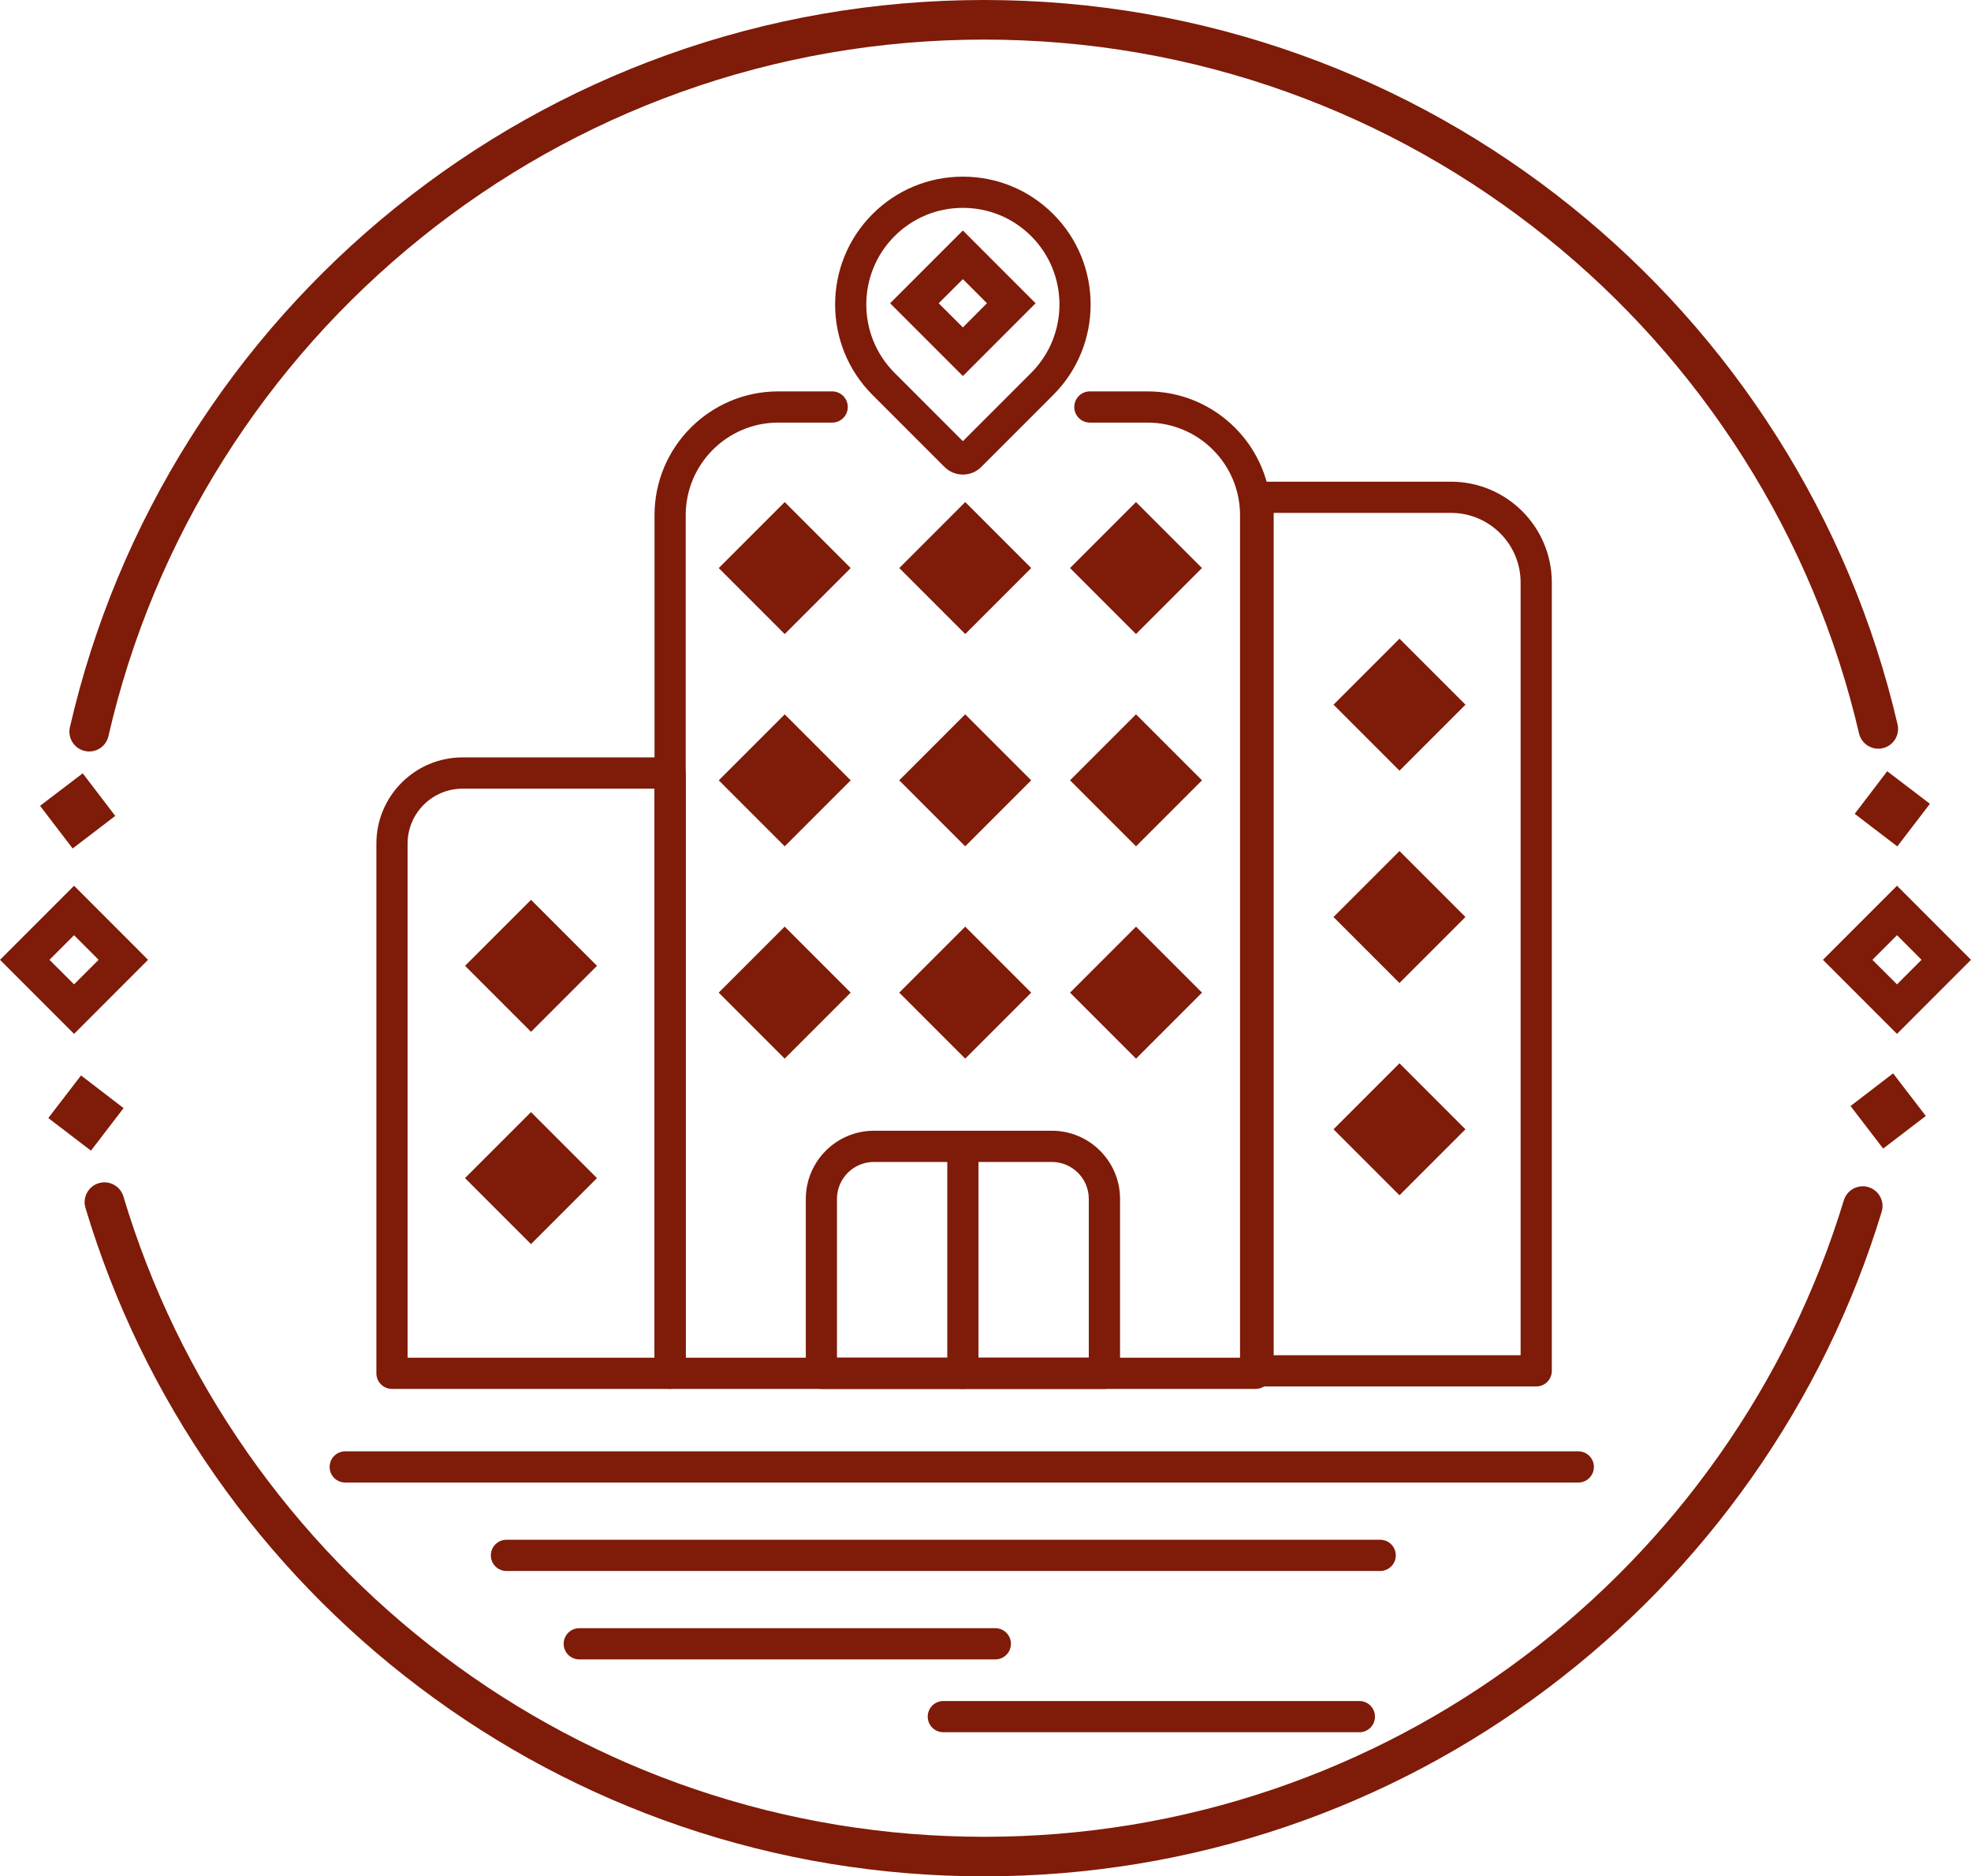 <?xml version="1.0" encoding="UTF-8"?> <svg xmlns="http://www.w3.org/2000/svg" id="_Слой_1" data-name="Слой 1" viewBox="0 0 378.98 360.7"><defs><style> .cls-1 { fill-rule: evenodd; } .cls-1, .cls-2 { fill: #7f1b09; stroke-width: 0px; } </style></defs><g><path class="cls-2" d="m17.14,142.46c-.13,0-.27-.01-.41-.05-.97-.22-1.58-1.19-1.35-2.16,4.49-19.52,12.2-38.03,22.92-55.01,10.53-16.67,23.67-31.41,39.04-43.81,15.51-12.51,32.85-22.25,51.52-28.96,19.32-6.94,39.62-10.47,60.34-10.47s40.93,3.51,60.21,10.42c18.63,6.68,35.94,16.39,51.44,28.84,15.36,12.34,28.49,27.03,39.04,43.64,10.74,16.92,18.48,35.36,23.01,54.82.23.97-.38,1.94-1.35,2.17-.97.23-1.94-.38-2.17-1.35-4.44-19.06-12.03-37.13-22.55-53.7-10.33-16.28-23.2-30.66-38.25-42.76-15.18-12.2-32.14-21.71-50.4-28.26-18.89-6.77-38.74-10.21-58.99-10.21s-40.19,3.45-59.12,10.25c-18.29,6.58-35.27,16.12-50.47,28.38-15.07,12.15-27.94,26.59-38.26,42.93-10.51,16.64-18.06,34.77-22.46,53.89-.19.83-.93,1.4-1.76,1.4Z"></path><path class="cls-2" d="m17.14,144.46c-.29,0-.57-.03-.85-.1-2.04-.47-3.32-2.51-2.85-4.56,4.54-19.74,12.34-38.46,23.18-55.63,10.65-16.86,23.93-31.76,39.48-44.3,15.69-12.65,33.22-22.5,52.1-29.29C147.73,3.56,168.25,0,189.21,0s41.39,3.55,60.89,10.54c18.84,6.76,36.34,16.57,52.02,29.17,15.53,12.48,28.81,27.33,39.47,44.12,10.86,17.11,18.69,35.76,23.27,55.43.48,2.04-.8,4.09-2.84,4.57-2.04.48-4.09-.8-4.57-2.84-4.39-18.84-11.89-36.7-22.29-53.08-10.22-16.09-22.94-30.32-37.81-42.27-15.01-12.06-31.77-21.46-49.82-27.94-18.67-6.7-38.29-10.09-58.32-10.09s-39.73,3.41-58.44,10.14c-18.08,6.5-34.87,15.94-49.9,28.05-14.9,12.01-27.62,26.29-37.82,42.44-10.39,16.45-17.86,34.37-22.2,53.27-.4,1.74-1.92,2.95-3.7,2.95Z"></path></g><g><path class="cls-2" d="m189.21,358.7c-19.74,0-39.13-3.2-57.64-9.52-17.89-6.11-34.65-15.01-49.79-26.46-14.98-11.32-28.03-24.86-38.79-40.24-10.91-15.59-19.2-32.71-24.65-50.87-.29-.95.26-1.96,1.21-2.24.95-.29,1.96.26,2.24,1.21,5.33,17.79,13.45,34.56,24.15,49.84,10.54,15.07,23.33,28.33,38.01,39.43,14.84,11.22,31.25,19.94,48.79,25.92,18.13,6.19,37.13,9.33,56.47,9.33s38.21-3.12,56.29-9.26c17.48-5.94,33.85-14.61,48.67-25.76,14.65-11.02,27.43-24.21,37.99-39.19,10.7-15.19,18.86-31.86,24.25-49.56.29-.95,1.3-1.49,2.25-1.2.95.29,1.49,1.3,1.2,2.25-5.5,18.07-13.83,35.09-24.75,50.59-10.77,15.29-23.82,28.75-38.77,40-15.12,11.38-31.83,20.22-49.67,26.29-18.45,6.27-37.78,9.46-57.45,9.46Z"></path><path class="cls-2" d="m189.21,360.7c-19.96,0-39.57-3.24-58.28-9.63-18.1-6.18-35.04-15.18-50.35-26.75-15.15-11.45-28.35-25.14-39.23-40.69-11.03-15.77-19.42-33.08-24.92-51.44-.29-.97-.19-2,.3-2.9.48-.89,1.28-1.55,2.26-1.84.97-.29,2-.19,2.9.3.89.48,1.55,1.28,1.84,2.26,5.27,17.59,13.3,34.16,23.87,49.27,10.43,14.9,23.07,28.01,37.58,38.98,14.67,11.09,30.9,19.71,48.23,25.62,17.92,6.12,36.71,9.22,55.83,9.22s37.78-3.08,55.65-9.16c17.28-5.88,33.46-14.44,48.11-25.46,14.48-10.9,27.12-23.93,37.56-38.75,10.58-15.01,18.64-31.5,23.97-48.99.61-2,2.74-3.14,4.74-2.53.97.3,1.77.95,2.25,1.85.48.9.58,1.93.28,2.9-5.56,18.27-13.98,35.48-25.03,51.16-10.89,15.46-24.08,29.07-39.2,40.44-15.29,11.5-32.19,20.45-50.23,26.58-18.66,6.34-38.21,9.56-58.1,9.56Z"></path></g><path class="cls-1" d="m350.51,184.51l14.24-14.24,14.23,14.24-14.23,14.24-14.24-14.24Zm9.51,0l4.73,4.72,4.72-4.72-4.72-4.73-4.73,4.73Z"></path><path class="cls-1" d="m0,184.51l14.24-14.24,14.23,14.24-14.23,14.24-14.24-14.24Zm9.51,0l4.73,4.72,4.72-4.72-4.72-4.73-4.73,4.73Z"></path><polygon class="cls-1" points="9.29 214.93 15.58 206.74 23.76 213.02 17.49 221.2 9.29 214.93"></polygon><polygon class="cls-1" points="7.7 154.91 13.97 163.11 22.16 156.85 15.91 148.66 7.7 154.91"></polygon><polygon class="cls-1" points="370.29 214.53 364 206.34 355.82 212.62 362.09 220.8 370.29 214.53"></polygon><polygon class="cls-1" points="371.08 154.52 364.81 162.71 356.62 156.45 362.87 148.26 371.08 154.52"></polygon><path class="cls-2" d="m128.85,267h-53.48c-1.66,0-3-1.34-3-3v-101.83c0-9.14,7.43-16.57,16.57-16.57h39.91c1.66,0,3,1.34,3,3v115.39c0,1.66-1.34,3-3,3Zm-50.48-6h47.48v-109.39h-36.91c-5.83,0-10.57,4.74-10.57,10.57v98.83Z"></path><path class="cls-2" d="m295.38,266.53h-53.48c-1.66,0-3-1.34-3-3V95.6c0-1.66,1.34-3,3-3h37.11c10.68,0,19.37,8.69,19.37,19.37v151.56c0,1.66-1.34,3-3,3Zm-50.48-6h47.48V111.97c0-7.37-6-13.37-13.37-13.37h-34.11v161.93Z"></path><path class="cls-2" d="m241.43,267h-112.58c-1.66,0-3-1.34-3-3V99.03c0-13.12,10.67-23.79,23.79-23.79h10.37c1.66,0,3,1.34,3,3s-1.34,3-3,3h-10.37c-9.81,0-17.79,7.98-17.79,17.79v161.97h106.58V99.03c0-9.81-7.98-17.79-17.79-17.79h-11.08c-1.66,0-3-1.34-3-3s1.34-3,3-3h11.08c13.12,0,23.79,10.67,23.79,23.79v164.97c0,1.66-1.34,3-3,3Z"></path><rect class="cls-2" x="209.46" y="100.23" width="17.94" height="17.94" transform="translate(141.19 -122.47) rotate(45)"></rect><rect class="cls-2" x="209.46" y="141.04" width="17.94" height="17.94" transform="translate(170.05 -110.52) rotate(45)"></rect><rect class="cls-2" x="209.46" y="181.85" width="17.94" height="17.94" transform="translate(198.91 -98.56) rotate(45)"></rect><rect class="cls-2" x="260.12" y="126.5" width="17.94" height="17.94" transform="translate(174.61 -150.6) rotate(45)"></rect><rect class="cls-2" x="260.12" y="167.31" width="17.94" height="17.94" transform="translate(203.46 -138.64) rotate(45)"></rect><rect class="cls-2" x="260.12" y="208.12" width="17.94" height="17.94" transform="translate(232.32 -126.69) rotate(45)"></rect><rect class="cls-2" x="176.62" y="100.23" width="17.94" height="17.94" transform="translate(131.58 -99.25) rotate(45)"></rect><rect class="cls-2" x="176.62" y="141.04" width="17.94" height="17.94" transform="translate(160.43 -87.3) rotate(45)"></rect><rect class="cls-2" x="176.62" y="181.85" width="17.94" height="17.94" transform="translate(189.29 -75.34) rotate(45)"></rect><rect class="cls-2" x="141.91" y="100.23" width="17.94" height="17.94" transform="translate(121.41 -74.7) rotate(45)"></rect><rect class="cls-2" x="141.91" y="141.04" width="17.94" height="17.94" transform="translate(150.27 -62.75) rotate(45)"></rect><rect class="cls-2" x="141.91" y="181.85" width="17.94" height="17.94" transform="translate(179.12 -50.8) rotate(45)"></rect><rect class="cls-2" x="93.13" y="176.69" width="17.94" height="17.94" transform="translate(161.19 -17.81) rotate(45)"></rect><rect class="cls-2" x="93.13" y="217.5" width="17.94" height="17.94" transform="translate(190.04 -5.86) rotate(45)"></rect><path class="cls-1" d="m171.15,58.3l13.99-13.99,13.98,13.99-13.98,13.99-13.99-13.99Zm9.34,0l4.65,4.64,4.63-4.64-4.63-4.64-4.65,4.64Z"></path><path class="cls-2" d="m185.14,91.23c-1.28,0-2.56-.49-3.53-1.46h0s-13.85-13.85-13.85-13.85c-9.58-9.58-9.58-25.18,0-34.76,4.64-4.64,10.81-7.2,17.38-7.2s12.74,2.56,17.38,7.2c9.58,9.58,9.58,25.18,0,34.76l-13.85,13.85c-.97.97-2.25,1.46-3.53,1.46Zm0-51.27c-4.96,0-9.63,1.93-13.14,5.44-7.24,7.24-7.24,19.03,0,26.27l13.14,13.14,13.14-13.14c7.24-7.24,7.24-19.03,0-26.27-3.51-3.51-8.17-5.44-13.14-5.44Z"></path><path class="cls-2" d="m212.35,267h-54.41c-1.66,0-3-1.34-3-3v-33.53c0-7.22,5.88-13.1,13.1-13.1h34.22c7.22,0,13.1,5.88,13.1,13.1v33.53c0,1.66-1.34,3-3,3Zm-51.41-6h48.41v-30.53c0-3.91-3.18-7.1-7.1-7.1h-34.22c-3.91,0-7.1,3.18-7.1,7.1v30.53Z"></path><path class="cls-2" d="m185.14,267c-1.66,0-3-1.34-3-3v-43.62c0-1.66,1.34-3,3-3s3,1.34,3,3v43.62c0,1.66-1.34,3-3,3Z"></path><path class="cls-2" d="m303.46,285H66.38c-1.66,0-3-1.34-3-3s1.34-3,3-3h237.09c1.66,0,3,1.34,3,3s-1.34,3-3,3Z"></path><path class="cls-2" d="m265.38,302H97.38c-1.66,0-3-1.34-3-3s1.34-3,3-3h168c1.66,0,3,1.34,3,3s-1.34,3-3,3Z"></path><path class="cls-2" d="m191.38,319h-80c-1.66,0-3-1.34-3-3s1.34-3,3-3h80c1.66,0,3,1.34,3,3s-1.34,3-3,3Z"></path><path class="cls-2" d="m261.38,333h-80c-1.66,0-3-1.34-3-3s1.34-3,3-3h80c1.66,0,3,1.34,3,3s-1.34,3-3,3Z"></path></svg> 
